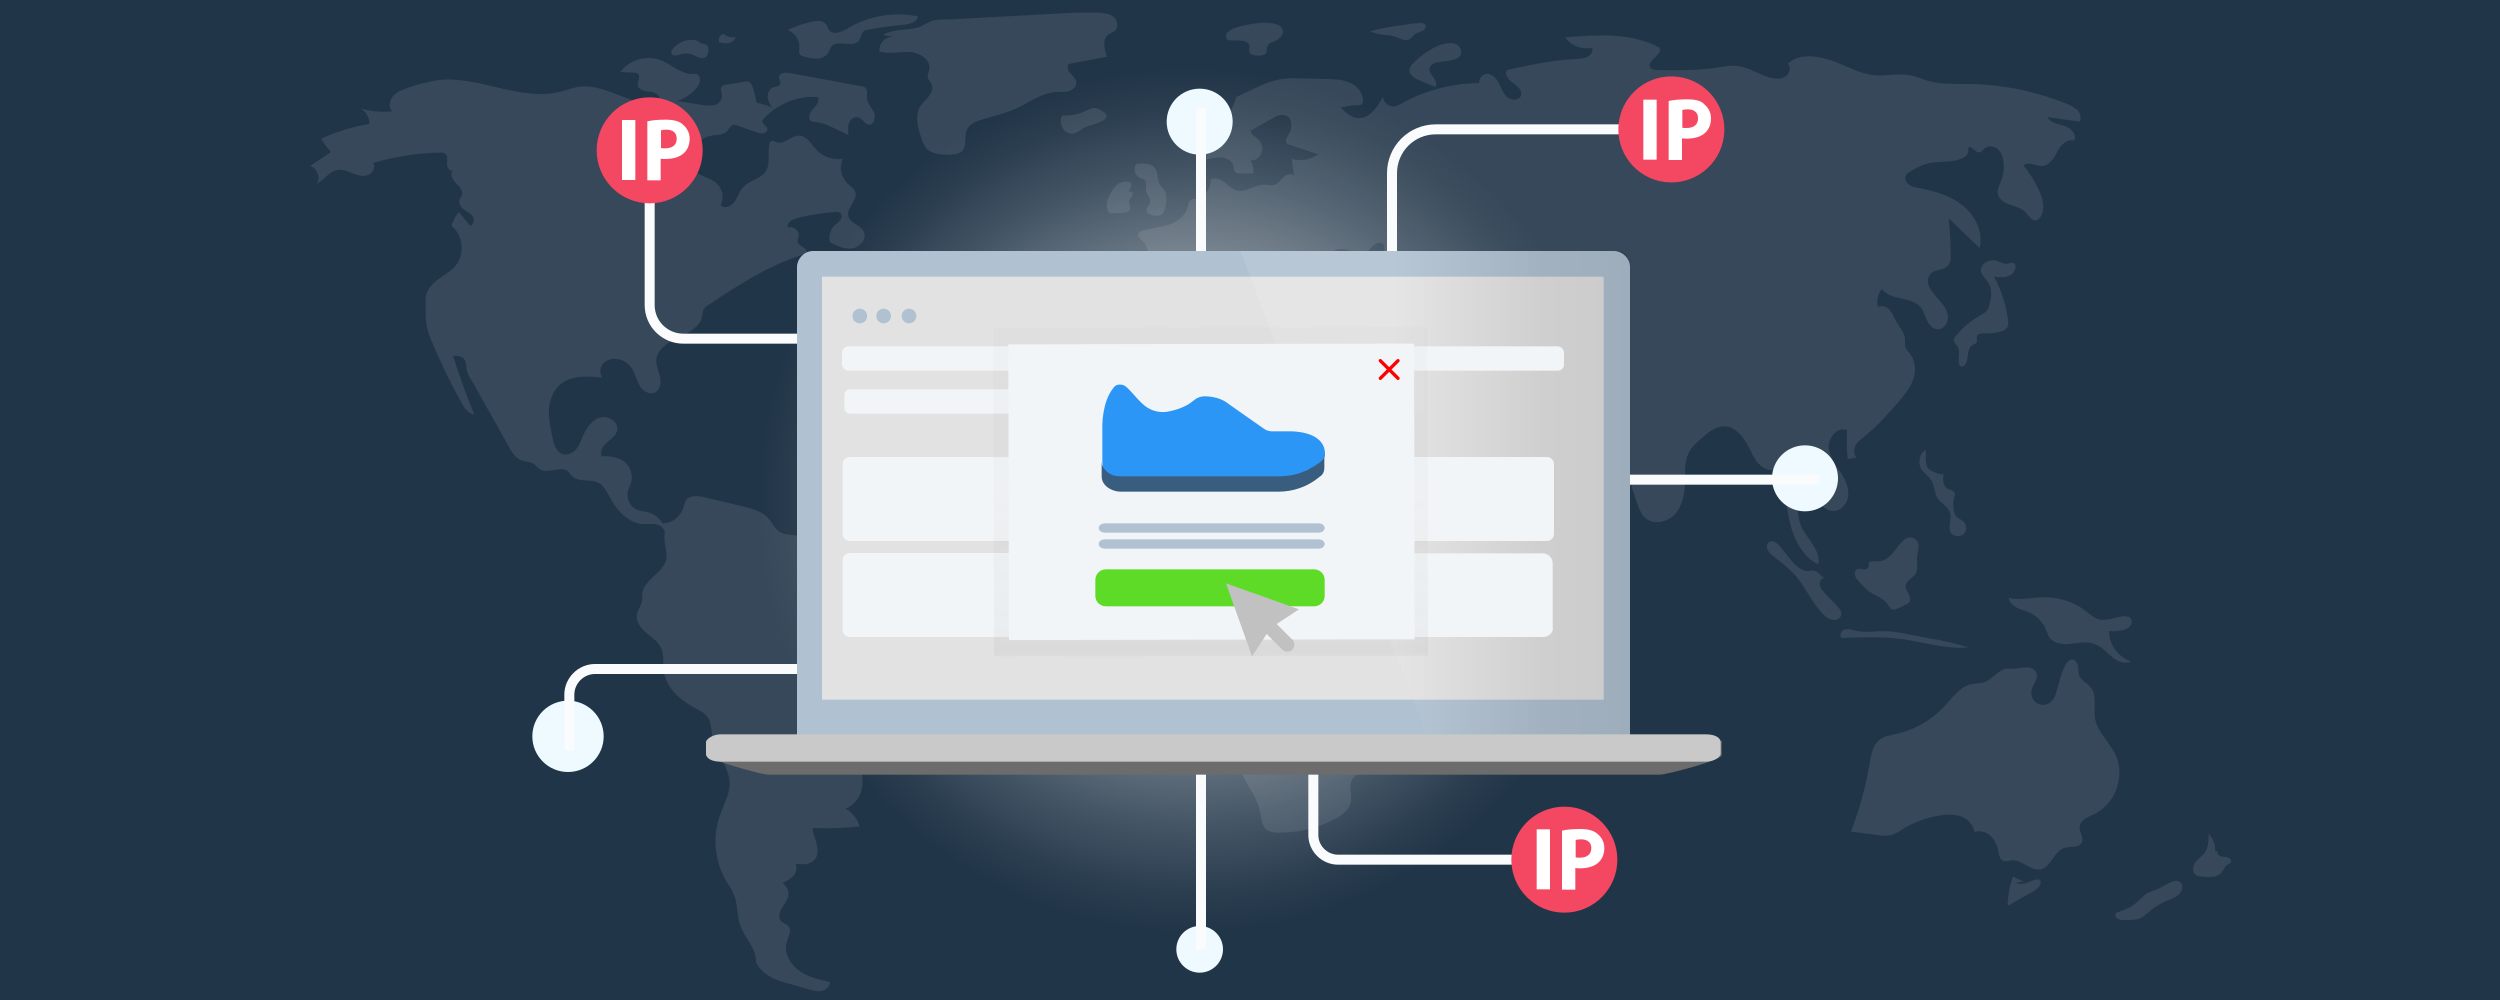 <?xml version="1.0" encoding="utf-8"?>
<!-- Generator: Adobe Illustrator 23.0.4, SVG Export Plug-In . SVG Version: 6.00 Build 0)  -->
<svg version="1.1" id="aa6a79dc-91b4-4c18-945f-8bd34f390323"
	 xmlns="http://www.w3.org/2000/svg" xmlns:xlink="http://www.w3.org/1999/xlink" x="0px" y="0px" viewBox="0 0 750 300"
	 style="enable-background:new 0 0 750 300;" xml:space="preserve">
<rect x="0" y="0" width="750" height="300" fill="#333333" stroke="none"/>
<style type="text/css">
	.st0{fill:#213548;stroke:#000000;stroke-miterlimit:10;}
	.st1{fill:url(#SVGID_1_);}
	.st2{opacity:0.1;}
	.st3{fill:#F2F5F7;}
	.st4{fill:#EEFAFF;}
	.st5{fill:none;stroke:#F9FBFC;stroke-width:3;stroke-miterlimit:10;}
	.st6{fill:#B0C1D1;}
	.st7{fill:#E2E2E2;}
	.st8{opacity:0.1;fill:url(#SVGID_2_);enable-background:new    ;}
	.st9{fill:#6C6C6C;}
	.st10{fill:#C9C9C9;}
	.st11{opacity:0.3;fill:url(#SVGID_3_);enable-background:new    ;}
	.st12{fill:none;stroke:#FF0000;stroke-linecap:round;stroke-miterlimit:10;}
	.st13{fill:#5DDB26;}
	.st14{fill:#2C96F7;}
	.st15{fill:#385D7E;}
	.st16{fill:#C1C1C1;}
	.st17{fill:#F44862;}
	.st18{fill:#FFFFFF;}
</style>
<rect x="-1.1" y="-15.1" class="st0" width="757.1" height="324"/>
<radialGradient id="SVGID_1_" cx="357.2" cy="-292.11" r="129.847" gradientTransform="matrix(1 0 0 -1 0 -142.11)" gradientUnits="userSpaceOnUse">
	<stop  offset="0" style="stop-color:#FFFFFF"/>
	<stop  offset="3.080726e-02" style="stop-color:#F6F7F8"/>
	<stop  offset="0.301" style="stop-color:#ABB3BA"/>
	<stop  offset="0.542" style="stop-color:#707D89"/>
	<stop  offset="0.747" style="stop-color:#455666"/>
	<stop  offset="0.906" style="stop-color:#2B3E50"/>
	<stop  offset="1" style="stop-color:#213548"/>
</radialGradient>
<circle class="st1" cx="357.2" cy="150" r="129.8"/>
<g class="st2">
	<path class="st3" d="M226.9,30.7c-0.2-1.6-0.6-3.2-1.2-4.8c-0.2-0.6-0.6-1.1-1.1-1.4c-0.4-0.1-0.7-0.1-1.1,0l-5.6,0.9
		c-0.5,0-0.9,0.2-1.3,0.5c-0.7,0.8,0,2,0,3.1c0,1.2-1.1,2.2-2.2,2.5c-1.2,0.2-2.4,0.2-3.5,0l-7.8-1.2c2.3-0.7,4.4-2.1,5.9-3.9
		c1-1.2,1.6-3.5,0.1-4.1c-0.4-0.1-0.9-0.2-1.4-0.1c-3.5,0-6.3-2.9-9.6-4.2c-4.4-1.5-9.2-0.1-12,3.6l4.2,0.2c0.4,0,0.8,0.1,1.1,0.3
		c0.9,0.8-0.2,2.2-0.1,3.4c0.2,1.5,2.2,1.9,3.7,2s3.5,1.4,2.7,2.7c-7.7,2.6-15.5-5.2-23.6-4.2c-2,0.2-4,1-6,1.5
		c-12.2,3.1-24.8-5.1-37.2-3.4c-2.8,0.5-5.5,1.2-8.1,2.1c-1.7,0.6-3.5,1.2-4.7,2.4c-1.2,1.3-1.7,3.5-0.5,4.8c-3.2,0.3-6.4,0-9.5-0.9
		c1.7,1,2.8,2.8,2.7,4.7c-5,0.8-9.9,2.3-14.5,4.4c0.9,1.4,1.9,2.8,3,4L93,49.8c2.1,0.5,3.3,3.5,2,5.3c2.2-1,3.6-3.5,6-4.1
		c1.6-0.3,3.1,0.3,4.6,0.9s3.1,1.2,4.6,0.7c1.5-0.4,2.7-2.4,1.7-3.7c6.5-1.9,13.3-3,20.1-3.1c0.5-0.1,1.1,0,1.5,0.3
		c0.9,0.6,0.7,1.9,0.6,3s0.8,2.5,1.8,2c-1.1,1-0.2,2.8,0.9,3.9c1.1,1,2.4,2.5,1.7,3.8c-0.2,0.4-0.5,0.6-0.6,1c-0.5,1,0.3,2.3,1.2,3
		c0.9,0.7,2.1,1.2,2.7,2.1c0.6,1,0.4,2.6-0.8,2.8l-3.3-4.1c-1.1,1.2-1.9,2.6-2.2,4.2c3.5,2.8,4,8.6,1.1,12c-1.5,1.7-3.6,2.8-5.4,4.2
		s-3.5,3.3-3.5,5.6c0,3.9-0.3,7.6,1.2,11.3c2.7,6.7,5.9,13.3,9.4,19.7c0.9,1.7,2.1,3.5,4,3.8c-2.4-5.8-4.5-11.7-6.4-17.7
		c1.2,0,2.7,0.1,3.4,1.1c0.6,0.8,0.5,2,0.7,3c0.2,1,0.6,1.9,1.2,2.8l11.4,20.3c0.9,1.7,2,3.5,3.8,4.2c1.2,0.4,2.5,0.4,3.6,1
		c0.8,0.5,1.4,1.4,2.2,1.8c2.4,1.3,5.7-1.2,8,0.4c0.6,0.4,1,1.2,1.6,1.7c2.1,1.8,5.5,0.6,7.9,1.9c1.5,0.9,2.3,2.6,3.2,4.2
		c2.1,3.9,5.4,7.8,9.8,8.1c1.4,0.1,2.8-0.2,4.2,0.1s2.7,1.5,2.5,2.9c-0.4,2.4,0.8,4.9,0.5,7.3c-0.6,4.3-6.7,6.2-7.2,10.5
		c-0.1,0.9,0.1,1.9-0.2,2.8c-0.3,1.1-1.1,2.1-1.4,3.2c-0.6,2.1,1,4.3,2.6,5.7c1.7,1.4,3.7,2.7,4.6,4.7c1,2.1,0.5,4.6,0.8,6.9
		c0.7,5,5,8.8,9.5,11.2c1.4,0.7,2.8,1.4,3.7,2.7c1.2,1.7,1,3.9,1.4,5.8c0.9,4.9,5,8.9,5.2,13.8c0.1,3.5-1.9,6.7-3,10
		c-2.2,6.4-1.5,13.5,1.9,19.4c0.9,1.5,1.9,2.9,2.5,4.5c1.1,2.9,0.7,6.1,1.8,9c1.3,3.8,5,7,4.7,11c1.7,3.5,5.4,5.2,9.1,6.2l6.7,1.9
		c1.3,0.4,2.6,0.7,3.9,0.5c1.3-0.3,2.5-1.3,2.5-2.7c-3.3-0.7-6.7-1.5-9.4-3.5s-4.6-5.6-3.5-8.8c0.5-1.5,1.5-3.2,0.5-4.4
		c-0.6-0.7-1.6-0.9-2.2-1.5c-1-1-0.6-2.7,0.1-3.9c0.7-1.2,1.7-2.3,2-3.6c0.3-1.6-0.4-3.1-1.8-4c1.2-0.5,2.4-1.2,3.3-2.1
		c0.9-1,1.3-2.5,0.6-3.7c2,0.3,4.4,0.4,5.8-1.2c1.1-1.2,1-3.1,0.6-4.7s-1.1-3.1-1.2-4.8c4.7,0.2,9.4,0.1,14.1-0.5
		c-0.7-2.3-2.2-4.2-4.3-5.4c2.1-0.4,4-2.9,4.7-4.9s0.5-4.3,0.1-6.4c-0.2-0.5-0.2-1.1-0.1-1.7c0.2-0.8,1-1.2,1.7-1.6l10.5-6
		c0.6-0.3,1.2-0.7,1.7-1.2c1.1-1.3,0.9-3.2,0.4-4.8c-0.6-1.6-1.5-3.1-1.7-4.8c-0.6-5,4.7-8.6,6.5-13.4c0.7-1.9,0.9-3.9,1-5.9
		c0.1-2.1,0.2-4.6-1.5-6c-1.6-1.3-4-1-5.7-2.2c-1.5-1.1-2-3.3-3.7-4.2c-1.5-0.8-3.4-0.3-5-0.7c-2.9-0.7-4.8-4.1-7.8-4.4
		c-1.7-0.2-3.6,0.6-5-0.3c-1.2-0.9-1.3-2.6-1.5-4.1c-0.8-4.7-4.5-8.4-9.2-9.2c-1.7-0.3-3.6-0.2-5.1-1.1c-1.5-1-2.2-2.8-3.4-4.1
		c-1.9-2.2-4.9-2.9-7.7-3.6l-11.4-2.7c-2-0.5-4.6-0.7-5.7,1c-0.3,0.7-0.5,1.4-0.7,2.1c-0.8,2.7-3.3,4.6-6.2,4.7
		c-1-1.6-2.5-2.8-4.3-3.3c-1.2-0.3-2.4-0.4-3.5-0.8c-2.4-1.2-3.4-4.1-2.3-6.5c0-0.1,0.1-0.2,0.1-0.2c1.3-2.4,0.9-5.4-1-7.3
		c-1.9-1.7-4.7-2.2-7.3-2c-0.7-1.5,0.5-3.2,1.7-4.2c1.2-1.1,2.7-2.1,3-3.7c0.4-2.5-2.8-4.4-5.3-3.7c-2.5,0.8-4,3.1-5,5.5
		c-0.6,1.3-1.1,2.8-2,3.9c-0.9,1.1-2.4,1.9-3.9,1.6c-2-0.5-2.8-2.9-3.2-4.9c-0.6-2.7-1.2-5.5-1.1-8.3c0.1-2.8,1.1-5.7,3.1-7.5
		c3.4-3.1,8.5-2.8,13-2.3c-1.1-1.2-0.8-3.2,0.3-4.4c1.2-1.1,2.9-1.5,4.5-1.1c1.4,0.3,2.6,1,3.5,2.1c1.3,1.6,1.7,3.7,2.6,5.5
		s3.2,3.3,4.9,2.3c1.5-0.8,1.8-3,1.4-4.7c-0.4-1.7-1.2-3.4-1.1-5.1c0.3-3.3,3.7-5.3,6.8-6.7c3-1.4,6.5-3.2,7-6.5
		c0-0.6,0.1-1.3,0.4-1.9c0.3-0.5,0.8-1,1.4-1.3c8.9-5.9,17.9-11.8,28.1-15c0.5-0.2,0.6,0,1.1-0.1c0.8-0.4,0.3-1.6-0.5-2.1
		c-0.7-0.5-1.7-0.9-1.9-1.7c-0.1-0.6,0.2-1.2,0.3-1.9c0.2-1.6-1.6-3-3.1-2.4c-0.8-1.1,0.8-2.3,2.1-2.7c3.9-1.1,8-1.7,12-2
		c0.5-0.1,0.9,0,1.4,0.2c0.7,0.5,0.6,1.6,0.1,2.2c-0.5,0.7-1.2,1.1-1.8,1.7c-1.3,1.3-1.8,3.3-1.3,5c2.1,1.1,4.4,2.2,6.8,1.8
		c2.3-0.4,4.4-3,3.3-5.1c-1-2-4.1-2.4-4.6-4.6c-0.6-2.5,2.9-4.8,2.1-7.2c-0.4-1.1-1.4-1.7-2.3-2.5c-2-2-2.6-4.9-1.5-7.5
		c-2.7,0.5-5.5-0.4-7.5-2.3c-1.8-1.8-3.2-4.7-5.8-4.6c-2.3,0.1-4.3,2.8-6.5,2c-0.5-0.2-1.1-0.6-1.6-0.4c-0.3,0.2-0.6,0.6-0.6,1
		c-0.6,2.7,0.4,5.7-1,8c-1.6,2.5-5.2,2.8-7.1,5.1c-1,1.2-1.4,2.9-2.4,4.2s-3,2.1-4.1,1c1.2-2.4,0.5-5.2-1.5-6.9
		c-1.1-0.7-2.2-1.2-3.4-1.7c-1.3-0.6-2.6-1.3-3.8-2.1c-0.6-0.4-1.1-0.9-1.4-1.5c-0.3-0.8-0.2-1.6,0.1-2.4c1.2-3.4,4.1-5.8,7.7-6.4
		c1.5-0.2,3.3-0.1,4.3-1.3c0.5-0.6,0.8-1.5,1.6-1.8c0.5-0.1,1,0,1.5,0.2l5.7,2c0.6,0.3,1.3,0.4,2,0.3c0.7-0.1,1.2-0.7,1.2-1.4
		c-0.2-0.9-1.6-1.4-1.5-2.3c0.1-0.3,0.2-0.6,0.5-0.8c4.2-4.4,10.1-6.8,16.1-6.4c0.7,1.2-0.4,2.6-1.4,3.6c-0.9,1-1.7,2.8-0.6,3.6
		c0.5,0.2,1,0.4,1.5,0.3c1.4,0.2,2.8,0.6,4,1.2c2,0.9,3.9,1.8,5.8,2.8c-0.2-1.2-0.3-2.6,0.1-3.7c0.5-1.2,1.8-2.1,3-1.6
		c1.1,0.4,1.7,1.9,2.9,2.1c1.6,0.2,2.2-2.2,1.6-3.7c-0.7-1.5-2-2.7-2.1-4.3c-0.1-1.1,0.3-2.4-0.5-3.1c-0.3-0.2-0.7-0.3-1-0.4
		l-21.7-4c-1.3-0.2-3.1-0.1-3.2,1.3c0,0.7,0.6,1.5,0.3,2.1c-0.3,0.7-1.3,0.7-2.1,0.9c-1.1,0.4-1.7,1.8-1.6,3
		c0.2,1.2,0.7,2.3,1.4,3.3C230.5,31.4,228.3,31.3,226.9,30.7z"/>
	<path class="st3" d="M209.6,12.3c-2.8-0.9-5.9,0-7.7,2.3c-0.4,0.5-0.7,1.1-0.4,1.6c0.4,0.7,1.5,0.4,2.3,0.2
		c1.2-0.4,2.5-0.5,3.7-0.1c0.8,0.3,1.4,0.7,2.2,1c0.8,0.3,1.6,0.2,2.2-0.3c0.5-0.5,0.6-1.4,0.6-2.1c0.1-0.5-0.1-1-0.4-1.4
		c-0.3-0.2-0.6-0.3-1-0.3c-0.8-0.1-1.5-0.6-2-1.2"/>
	<path class="st3" d="M217.5,10.2c-1-0.1-1.8,0.7-1.9,1.7c0,0.3,0,0.6,0.2,0.8c0.9,0.3,1.9,0.3,2.9,0.2c1-0.2,1.8-0.9,2-1.8
		c-1.1,0.2-2.3,0-3.3-0.6"/>
	<path class="st3" d="M243.7,6.5c-2.6,0.5-5,1.4-7.4,2.5c2.3,0.9,3.7,3.1,3.5,5.6c-0.1,0.5-0.1,0.9,0,1.4c0.3,0.7,1.1,0.9,1.8,1.1
		c1.2,0.4,2.5,0.5,3.8,0.5c1.3-0.1,2.5-0.8,3.2-1.9c0.2-0.5,0.4-1.1,0.7-1.6c1.7-2.5,6.6,0.5,8.4-1.9c0.6-0.9,0.6-2.2,1.4-2.8
		c0.4-0.3,0.9-0.5,1.4-0.5c3.6-0.7,7.2-1.2,10.8-1.5c1.7-0.2,4-0.8,4-2.5c-6.5-1.3-13.2-0.4-19.2,2.6c-2.1,1.1-5,3.3-7,1.9
		c-0.8-0.5-0.7-2-1.8-2.6C246.3,6,244.8,6.3,243.7,6.5z"/>
	<path class="st3" d="M264.9,10.5l3,0.6c-2.2-0.1-4,1.6-4.1,3.8c0,0.2,0,0.3,0,0.5c2.9,1,6,0,9,0.2c3,0.1,6.5,2.3,6,5.2
		c-0.2,0.9-0.7,1.8-0.4,2.7c0.2,0.6,0.7,1,1,1.6c0.6,1.2,0.1,2.6-0.7,3.7c-0.8,1.1-1.9,1.9-2.6,3c-1.7,2.8-0.8,6.4,0.3,9.6
		c0.3,1.2,0.9,2.3,1.6,3.2c1.5,1.6,4,1.8,6.3,1.8c1.6,0,3.5-0.1,4.5-1.3c1.3-1.7,0.4-4.2,1.3-6.2c0.8-1.8,2.9-2.5,4.7-3.1
		c3.4-1,6.9-1.8,10.1-3.3c4-1.8,7.7-4.7,12.1-4.9c1.2-0.1,2.5,0.1,3.7-0.3c1.2-0.3,2.3-1.4,2.2-2.6c-0.1-1.1-1-1.8-1.7-2.6
		s-1.2-2-0.6-2.9l11.5-2.2c-0.8-2.2-1.5-5.2,0.4-6.6c0.7-0.5,1.6-0.7,2.2-1.4c1-1.1,0.5-2.9-0.6-3.9s-2.7-1.1-4.1-1.3
		C325.1,3.6,320,3.9,315,4.2c-9.9,0.5-19.8,1.1-29.7,1.6c-2,0.1-4.3-0.1-6.1,0.6c-1.5,0.6-2.6,1.6-4.4,2
		C271.5,9.1,267.9,8.7,264.9,10.5z"/>
	<path class="st3" d="M319.5,34.6c-0.3,0-0.6,0-0.9,0.2c-0.2,0.2-0.3,0.4-0.3,0.7c-0.2,1.1,0,2.3,0.7,3.2c0.6,1,1.8,1.5,2.9,1.4
		c1.4-0.2,2.4-1.3,3.6-1.9c1.9-0.9,10.2-2.3,4.5-5.3c-2-1.1-3.2-0.1-4.8,0.6C323.5,34.3,321.5,34.7,319.5,34.6z"/>
	<path class="st3" d="M369.5,8.8c-0.7,0.3-1.2,0.8-1.6,1.4c-0.3,0.7-0.1,1.5,0.5,1.8c0.2,0.1,0.5,0.1,0.8,0.1l2.7,0.1
		c1.2,0,2.6,0.3,2.9,1.4c0.2,0.8-0.3,1.9,0.3,2.5c0.3,0.2,0.6,0.3,0.9,0.4c0.9,0.2,1.8,0.3,2.7,0.1c2-0.5,0.9-1.7,1.6-2.8
		c1-1.6,0.8-0.6,2.5-1.6c1.2-0.7,2.8-2,1.8-3.7C382.9,5.3,372.2,7.4,369.5,8.8z"/>
	<path class="st3" d="M423.1,7.2l-1.6,0.2c-3.6,0.5-7.1,1-10.5,2c1.5,0.6,3,1,4.6,1.1c0.9,0,1.7,0.2,2.6,0.4c1.5,0.4,3,1.6,4.5,1
		c0.9-0.4,1.2-1.3,2-1.8c0.5-0.3,2.5-0.9,2.7-1.3C429.1,6.1,424.4,7,423.1,7.2z"/>
	<path class="st3" d="M430,14.4c-2.1,1.2-4.1,2.6-5.8,4.3c-0.7,0.7-1.5,1.6-1.4,2.6c0.1,1.3,1.5,2.1,2.8,2.7l5,2.1
		c0.6-0.9,0.1-2-0.6-2.9c-0.6-0.8-1.4-1.8-1.1-2.8c0.3-1.2,1.7-1.6,2.9-1.8c1.9-0.3,7.2-0.3,6.5-3.4C437.6,11.4,431.9,13.3,430,14.4
		z"/>
	<path class="st3" d="M429,222.4c-0.5,1.4-0.5,3,0.3,4.2c0.9,1.4,2.8,1.9,4.4,1.5c1.6-0.4,3-1.3,4.1-2.6c1-1.1,1.8-2.3,2.4-3.6
		c0.8-2,1.4-4.2,1.7-6.4l1.6-8.2c0.3-1.8,0.3-7.5-3-5.6c-0.9,0.5-3.1,4.5-4,5.6c-1.7,2-2,4-2.9,6.4C432.4,216.7,430,219.3,429,222.4
		z"/>
	<path class="st3" d="M607.1,264.4c-1.1-0.4-2.2-0.9-3.2-1.5c-1,2.8-1.6,5.8-1.6,8.9l7.5-4.3c1.1-0.6,2.4-1.5,2.4-2.8
		c0-0.3-0.1-0.6-0.4-0.8c-0.2-0.1-0.4-0.1-0.5-0.1c-1.1,0.1-2.1,0.6-3.2,1c-1.1,0.4-2.3,0.6-3.3,0"/>
	<path class="st3" d="M646.9,266.9c-0.8,0.2-1.6,0.5-2.4,0.9c-1.7,0.9-2.9,2.6-4.5,3.7c-1.5,1.1-3.3,1.7-5.1,2.3
		c-0.5,0.5-0.3,1.4,0.3,1.8c0.6,0.3,1.3,0.5,2,0.4c1.8,0,3.8,0.1,5.4-0.8c0.9-0.6,1.7-1.3,2.5-2c1.9-1.6,4.1-2.6,6.4-3.6
		c0.8-0.3,1.6-0.8,2.2-1.3c1.4-1.4,1.5-3.5-0.5-4C651.5,263.9,648.4,266.4,646.9,266.9z"/>
	<path class="st3" d="M664.5,255.4c0.2-1.9-0.5-3.8-1.9-5.2c0,1.9-0.1,3.9-1.1,5.5c-0.8,1.1-2,1.9-2.8,2.9c-0.8,1.1-1.2,2.8-0.2,3.7
		c0.6,0.5,1.4,0.7,2.2,0.7c1.9,0.2,4.2,0.4,5.6-1.1c0.7-0.8,1.1-1.9,2-2.5c0.3-0.1,0.6-0.4,0.9-0.6c0.4-0.6-0.2-1.4-0.9-1.6
		c-0.7-0.2-1.4-0.1-2.1-0.3c-0.7-0.2-1.3-1-0.9-1.6"/>
	<path class="st3" d="M633.2,185.7c-1,0.2-2.1,0.3-3.1,0.2c-1.7-0.3-3.1-1.6-4.5-2.7c-3.3-2.5-7.4-3.9-11.6-4
		c-3.8-0.1-7.6,1-11.4,0.2c0.2,1.4,1.4,2.4,2.6,3c1.2,0.6,2.6,0.9,3.9,1.5c2,1,3.6,2.6,4.5,4.6c0.4,0.9,0.7,2,1.3,2.8
		c1.2,1.7,3.6,2,5.7,1.9c2.7-0.2,5.5-1,8.1,0.1c1.9,0.8,3.3,2.5,4.9,3.8s3.9,2.3,5.7,1.3c-3.9-1.3-6.6-5-6.6-9.1
		c1.8,0.2,7,0.1,6.8-3C639.2,183.7,634.8,185.4,633.2,185.7z"/>
	<path class="st3" d="M609.5,207c0.3-1.8,2.1-3.3,1.5-5c-0.4-1.2-1.7-1.8-3-1.8c-1.2,0-2.5,0.3-3.7,0.4c-0.8,0-1.6,0-2.4,0
		c-2.5,0.4-4,3-6.3,3.9c-1.4,0.6-3,0.5-4.5,0.8c-3.3,0.9-5.4,4-7.8,6.6c-3.8,4.1-8.7,6.9-14.1,8.2c-1.9,0.4-3.9,0.7-5.4,1.9
		c-2,1.6-2.5,4.4-2.9,7c-1.2,7-3.1,13.9-5.6,20.5l7.9,1c1.5,0.2,3.1,0.4,4.5-0.1c1.1-0.4,2.1-0.9,3-1.6c3.5-2.2,7.5-3.6,11.6-4.2
		c2.1-0.3,4.2-0.3,6.2,0.4c1.9,0.8,3.6,2.5,3.8,4.6c1.7-0.5,3.6-0.1,4.9,1.2c1.2,1.3,2.1,2.9,2.3,4.6c0.2,1.1,0.4,2.4,1.4,2.8
		c0.8,0.4,1.8,0,2.7-0.1c3-0.2,5.6,3.3,8.6,2.7c3.2-0.7,4-5.5,7.1-6.4c1.8-0.6,4.3,0.1,5.2-1.6c0.8-1.5-0.8-3.2-0.6-4.8
		c0.2-2,2.6-2.9,4.4-3.8c6.4-3,9.4-11.6,6.3-17.9c-1.8-3.7-5.4-6.7-6.1-10.8c-0.5-3.2,0.7-6.9-1.3-9.3c-1-1.3-2.8-2-3.4-3.5
		c-0.4-1-0.2-2-0.4-3s-1.1-2.1-2.1-1.8c-2.9,0.8-3.8,9.7-5.3,11.8C613.6,213.2,608.7,211,609.5,207z"/>
	<path class="st3" d="M556.2,189.1c-1-0.3-2.1-0.5-3-0.2c-0.9,0.4-1.5,1.8-0.7,2.5c5.9-0.2,11.9-0.5,17.8,0.3
		c6.8,0.9,13.5,3.2,20.3,2.5c-3.9-1.1-7.8-2.1-11.8-2.7l-6.7-1.3c-1.8-0.4-3.6-0.7-5.4-0.8C562.8,189.1,559.9,190.1,556.2,189.1z"/>
	<path class="st3" d="M562.1,168.4c-0.5,0-1.1-0.1-1.4,0.3c-0.2,0.4,0,0.9-0.1,1.4c-0.2,0.6-1,0.8-1.6,0.7s-1.3-0.3-1.9,0
		c-0.6,0.4-0.8,1.1-0.6,1.8c0.2,0.7,0.6,1.3,1.1,1.7c0.8,1.1,1.8,2,2.8,2.9c2,1.5,4.8,2.2,6.1,4.4c0.2,0.4,0.5,0.8,0.8,1.1
		c0.6,0.4,1.4,0.1,2.1-0.2l2.3-1.1c0.4-0.2,0.8-0.4,1.1-0.7c0.5-0.7,0.2-1.7-0.2-2.5s-1-1.6-0.9-2.5c0.2-1.6,2.2-2.2,3-3.6
		c0.8-1.4,0.3-3.1,0.4-4.7c0.1-1.9,1.3-4.3-0.6-5.7c-1.6-1.2-3.2-0.1-4.3,1.2C567.8,165.8,566.6,168.8,562.1,168.4z"/>
	<path class="st3" d="M576.2,140.4c0.8,1.5,2.4,2.4,3.3,3.9c0.9,1.6,0.8,3.7,1.8,5.2c1,1.6,3.1,2.4,3.7,4.3c0.6,2-0.8,4.4,0.3,6.1
		c0.9,1.1,2.5,1.3,3.6,0.5c0.1,0,0.1-0.1,0.2-0.1c1-1.1,1-2.8-0.1-3.9c-0.7-0.6-1.7-0.9-2.2-1.6c-0.3-0.4-0.5-0.9-0.6-1.4
		c-0.3-1.5-0.3-3,0.1-4.4c0.2-0.4,0.2-0.8,0.1-1.2c-0.3-0.7-1.3-0.8-2-1.1c-1.6-0.8-1.6-3.1-1.3-4.8c-0.2,1.2-4.4-0.8-4.8-1.5
		c-0.9-1.3-0.4-3.9-0.6-5.4C576,135.8,575.3,138.5,576.2,140.4z"/>
	<path class="st3" d="M533.9,163.8c-0.8-0.9-1.9-1.8-3-1.3c-0.8,0.4-1,1.5-0.7,2.3c0.4,0.8,1,1.5,1.7,2c2.2,1.8,4.5,3.4,6.4,5.5
		c3.4,3.7,5.2,8.7,8.9,12.2c0.7,0.8,1.7,1.3,2.8,1.5c1.1,0.1,2.3-0.6,2.4-1.7c0.1-0.9-0.5-1.7-1.1-2.3c-1.4-1.6-3-3-4.3-4.6
		c-0.6-0.6-1-1.4-1.1-2.3c0-0.9,0.8-1.8,1.6-1.6c-1-0.3-1.8-2-3.3-2.3c-1.3-0.3-1.6,0.5-3.1-0.1C538.1,169.9,535.9,166,533.9,163.8z
		"/>
	<path class="st3" d="M601.4,79.1c-0.8-0.2-1.6-0.5-2.4-0.9c-2.1-0.6-5,0.9-4.7,3.1c0.2,1.5,1.6,2.5,2.3,3.7
		c1.1,1.9,0.8,4.3,0.2,6.4c-0.1,0.7-0.4,1.3-0.8,1.8c-0.5,0.6-1.2,1-1.9,1.4c-2.9,1.6-5.4,3.8-7.5,6.4c-0.2,0.2-0.4,0.5-0.5,0.9
		c-0.1,0.7,0.6,1.3,1.1,1.9c0.9,1.4,0.3,3.2,0.4,4.9c0,0.5,0.2,0.9,0.6,1.2c0.6,0.3,1.2-0.2,1.5-0.8c1-1.8,0.3-4.8,2.2-5.7
		c0.4-0.2,0.8-0.2,1-0.6c0.4-0.5,0-1.3,0.2-1.9c0.3-0.9,1.5-0.9,2.5-0.9c1.6,0.1,3.3-0.1,4.8-0.6c0.6-0.1,1.2-0.5,1.6-0.9
		c0.6-0.7,0.5-1.7,0.4-2.6c-0.6-4.5-2-8.9-4.2-12.9c1.7,0.2,3.5,0.4,5-0.5c0.8-0.5,1.8-2,1.4-3C603.9,78.1,602.8,79.4,601.4,79.1z"
		/>
	<path class="st3" d="M385.8,104c0.2,1.1,0.4,2.2,0,3.3c-0.4,1-1.5,1.9-2.5,1.6c-0.8-0.2-1.3-1.1-1.9-1.7
		c-3.2-3.5-10.5-1.5-12.5-5.8c-0.8-1.8-0.3-3.9-0.8-5.7c-0.7-2.2-2.8-3.6-5.1-3.5c-1,0.1-2,0.4-3,0.9c-6.3,2.5-12.9,4.2-19.6,4.9
		c-1.3,0.1-2.5,0.3-3.8,0.7c-2.8,1-4.7,3.6-6,6.2c-1.3,2.6-2.3,5.4-4.1,7.8c-1.9,2.4-4.5,4.2-7,6c-1,0.6-1.7,1.4-2.3,2.4
		c-0.5,1.1-0.5,2.4-0.5,3.6l0.5,14.9c0.1,1.9,0.1,3.9,1,5.6c1.1,2.1,3.2,3.5,4.6,5.4c1.5,1.9,2.3,4.3,2.2,6.8c0,1-0.1,2.2,0.6,2.8
		c0.5,0.3,1,0.5,1.6,0.5l20.1,1.6c3.5,0.3,7.5,0.8,9.8,3.5c1.1,1.3,2,3.1,3.6,3.2c0.7,0.1,1.4-0.2,2.1-0.3c1.8-0.1,3.4,1.2,4.4,2.7
		c1.5,2.3,2.2,5.1,2,7.8c-0.2,1.7-0.7,3.4-0.8,5.1c-0.4,6.6,5.1,12.3,5.2,18.9c0.1,3.9-1.8,7.5-3.6,10.9c2.9,4.4,0.5,10.2,1.7,15.4
		c1.1,4.9,5.2,8.7,6.2,13.6c0.5,2.2,0.5,5,2.5,6.1c0.9,0.4,1.8,0.6,2.8,0.6c5.8,0.1,11.5-1.2,16.7-3.8c2.4-1.2,5-3,5.4-5.7
		c0.3-2.2-0.8-4.6,0.4-6.5c1.3-2.2,4.7-2,6.6-3.8c3.1-2.8,0.7-8.1,2-12.1c1.1-3.6,5.1-5.5,7.1-8.7c0.8-1.4,1.3-2.9,1.6-4.4
		c0.9-3.7,1.5-7.5,1.7-11.3c0.1-2.3,0.2-4.6,0.5-6.9c2.1-13.1,15.1-21.9,19.3-34.5c0.4-1.2,0.6-2.8-0.5-3.5c-0.6-0.3-1.4-0.4-2-0.2
		l-9.3,1.2c-1.2,0.1-2.4,0.3-3.4-0.2c-1.1-0.5-1.8-1.8-1.3-2.8c1.6-2.9-1.7-6.5-3.1-9.4c-3.9-7.9-8.5-15.4-13.8-22.4
		c-0.3-0.4-0.6-0.8-0.6-1.3l2.6,0.1c-0.9-3.2-2.4-6.7-5.5-7.8c-1.7-0.7-3.7-0.4-5.5-0.3C396.8,105.7,391.1,104.8,385.8,104z"/>
	<path class="st3" d="M402.1,32.1c1.4,1.5,3,3.1,5,3.3c3.6,0.5,6.1-3.2,7.8-6.4c0.1,1.7,1.6,3,3.3,2.9c0.9-0.1,1.7-0.5,2.5-1
		c7.1-3.9,15-5.9,23.1-6c-0.2-1.3,0.7-2.4,1.9-2.7c1.6-0.3,3.1,1.1,3.9,2.6c0.8,1.5,1.3,3.2,2.5,4.3c1.3,1.1,3.7,1.1,4.2-0.5
		c0.5-1.5-1.1-2.8-2.4-3.7c-1.3-0.9-2.7-2.6-1.8-3.9c6.8-1.5,13.6-3,20.5-3.3c1.2,0,2.4-0.2,3.5-0.6c1.1-0.5,1.9-1.7,1.6-2.8
		c-3.1,0.7-6.3-0.5-8.2-3.1c9.6-0.8,19.8-1.5,28.4,3.1c1,2.2-4.2,4-2.8,6c0.4,0.6,1.3,0.7,2.1,0.7c5.9,0.1,11.9,0.2,17.7-0.7
		c2.1-0.3,4.3-0.8,6.4-0.5c3.6,0.4,6.6,2.8,10.2,3.6c1.4,0.3,3,0.3,4.2-0.5c1.2-0.8,1.7-2.7,0.7-3.8c3.3-3.2,8.8-2.4,13.2-0.9
		s8.5,4.1,13.1,4.4c3.3,0.2,6.7-0.6,10-0.1c2.1,0.4,4,1.3,6,1.8c3.8,1.1,7.8,0.8,11.8,0.9c10.1,0.1,20.1,2.1,29.4,5.9
		c1.2,0.4,2.3,1.1,3.3,1.9c0.9,0.9,1.3,2.4,0.7,3.5l-9.7-1.4c0.9,1.8,3.3,2.1,5.2,2.7c1.9,0.6,3.9,2.7,2.8,4.4c-2.1-0.7-4,1.4-5,3.3
		c-1,1.9-2.3,4.2-4.5,4.3c-1.9,0.1-4.3-1.6-5.6-0.1c1.8,2.2,3.3,4.6,4.5,7.2c1.3,2.6,2.1,5.9,0.5,8.3c-0.3,0.4-0.7,0.7-1.1,0.9
		c-1.4,0.4-2.3-1.3-3.3-2.4c-1.3-1.3-3.1-1.7-4.8-2.3c-1.7-0.6-3.5-1.8-3.6-3.6c-0.1-1.1,0.5-2.2,0.9-3.2c0.7-1.7,1.1-3.6,0.9-5.5
		c-0.1-1.5-0.5-3.1-1.6-4.2c-1.1-1.1-3-1.4-4.1-0.4c-0.5,0.5-1,1.2-1.7,1.2c-1.3,0-2.2-2.1-3.2-1.4c0.1,0.8,0,1.6-0.5,2.3
		c-3,2.6-7.6,1.5-11.5,2.4c-1.8,0.5-3.6,1.3-5.2,2.3c-0.6,0.3-1.1,0.7-1.5,1.3c-0.5,0.9,0,2.1,0.9,2.8c0.9,0.6,1.9,0.9,3,1
		c4.7,0.9,9.5,2.3,13.2,5.3c3.7,3,6.2,8,5,12.7l-9.3-8.9c0.4,3.7,0.6,7.5,0.6,11.2c0.1,0.7,0,1.5-0.3,2.2c-0.7,1.5-2.5,2-4,2.3
		c-1.7,0.3-2.8,2-2.5,3.7c0,0.1,0.1,0.2,0.1,0.4c0.6,1.8,2,3.3,3.2,4.7c1.3,1.4,2.5,3,2.7,4.9c0.2,1.9-1.3,4-3.2,3.9
		c-1.4-0.1-2.5-1.4-3.1-2.7c-0.6-1.3-1-2.8-1.9-3.9c-2.8-3.4-9.1-1.9-11.6-5.5c-1.3,1.5-1.7,3.5-1.2,5.4c1.2-0.7,2.8-0.1,3.6,1
		c0.9,1.1,1.3,2.4,2,3.6c0.9,1.6,2.4,3,2.5,4.9c0,0.7,0,1.4,0,2.1c0.2,1.1,1.2,1.9,1.8,2.9c1.5,2.2,1.5,5.2,0.5,7.7
		c-1,2.5-2.8,4.6-4.5,6.6c-3.1,3.5-6.2,7-9.8,9.9c-1,0.8-2.1,1.6-2.8,2.8c-0.6,1.2-0.7,2.8,0.3,3.7c-0.7,0-2,0.4-2.7,0.4
		c-0.3-2.9-0.3-5.7-0.2-8.6c-2.8-1.3-5.8,2.3-5.5,5.4c0.4,3.1,2.6,5.6,4.2,8.2c1.2,2,2,4.2,1.6,6.5c-0.4,2.2-2.4,4.3-4.7,4.1
		c-3.6-0.3-5.1-5.5-8.7-6.1c-0.3-0.1-0.6,0-0.9,0.1c-0.5,0.3-0.6,1-0.7,1.6c-0.1,3-0.3,6,0.9,8.8c1.7,4,6.1,7.4,5.2,11.6
		c-4.9-2.3-7.5-7.8-8.7-13.2c-1.2-5.3-1.4-10.9-3.5-16c-1.6,2-4.9,0.4-6.4-1.8c-1.4-2-2.2-4.4-3.6-6.4s-3.4-3.9-5.8-4
		c-2.6-0.1-4.8,1.6-6.7,3.3c-1.6,1.4-3.3,2.8-4.2,4.7c-1.4,2.8-1,6-1.1,9.1c-0.1,3.3-0.8,6.8-3,9.3c-2.3,2.4-6.4,3.3-8.9,1.1
		c-1.3-1.1-1.9-2.9-2.5-4.5c-2.7-7.9-5-16-6.8-24.1c-0.4,1.9-2.1,4.3-3.6,3.2c-0.4-0.3-0.6-0.7-0.8-1.1c-2.9-4.9-8.3-7.9-13.8-9.7
		c-5.5-1.8-11.2-2.6-16.6-4.6c-3-1.1-5.9-2.5-8.6-4.3c-1.4,2.1-1.6,4.7-0.4,6.9c1.2,2.1,3.9,3.3,6.2,2.6c1.2-0.4,2.2-1.2,3.4-1.6
		c1.2-0.4,2.8-0.2,3.3,0.9c0.5,1.1-0.3,2.4,0.1,3.6c0.6,1.7,3.2,1.9,4.1,3.5c0.7,1.2,0.1,2.7-0.9,3.7c-1,1-2.3,1.5-3.5,2.1
		c-3.9,2.2-6.6,5.8-10,8.7s-8.1,4.9-12.2,3.1c1-4.9-4.8-8.4-5.9-13.3c-0.4-1.6-0.2-3.3-0.7-4.8c-0.7-2.2-2.7-3.8-4.4-5.5
		c-4-4.2-6.1-9.9-5.9-15.7c0.1-2,0.5-4,0-6c-0.5-1.9-2.1-3.8-4.1-3.7c-4.6,0.2-10.3,0.5-12.7-3.4c-0.9-1.4-1.2-3.4,0-4.5
		c0.9-0.8,2.2-0.7,3.3-0.6l10.3,1c2.4,0.2,5,0.4,7.1-0.8c2.1-1.3,3-4.6,1-6.1c-1.4-1.1-3.9-1-4.3-2.7c-0.3-1.4,1.2-3.1,0.4-4.3
		c-0.6-0.9-2-0.6-2.8,0s-1.4,1.6-2.4,2.1c-1.6,0.9-3.6,0-5.4-0.5s-4.1-0.6-5,1c-1,1.8,0.9,4.2-0.1,6.1c-1.3,2.4-5.5,1-7.3,3.1
		c-2,2.4,1.4,6,0.7,9c-1.8,0.9-3.9,0.8-5.5-0.3c-1.6-1.1-2.5-3-2.3-5c0.2-1.4,0.9-2.8,0.4-4.1c-0.4-1.1-1.4-1.7-2.4-2.2l-10-5.5
		c-0.9,1.7,0.2,3.9,1.7,5.2c1.5,1.3,3.3,2.3,4.3,4c1.3,2.4,0.4,5.5-2,6.9c-0.3,0.2-0.7,0.3-1,0.2c-0.3-0.2-0.6-0.5-0.6-0.9
		c-1.8-4.5-4.4-9-8.7-11.3c-4.2-2.4-10.3-1.9-13.1,2.1c-0.7,0.9-1.1,2-1.7,3c-3.1,5.3-9.6,7.8-15.7,7.7c-0.6,0-1.2-0.1-1.7-0.4
		c-1-0.7-0.9-2.1-0.8-3.3l0.6-5.1c0.1-1,0.3-2.1,1.1-2.8c1.1-0.9,2.8-0.3,4.2-0.4c2.2-0.1,4.2-1.6,4.8-3.7c0.6-2.2-0.1-4.5-1.7-6
		c-0.7-0.6-1.5-1.4-1.2-2.2c0.3-0.5,0.8-0.8,1.3-0.9c2.6-0.8,5.3-1,7.9-1.8c2.5-0.9,5-2.7,5.6-5.3c0.2-0.8,0.3-1.8,1-2.2
		c0.4-0.2,0.8-0.2,1.1-0.2c2.9-0.4,4.9-2.9,4.8-5.8c1.2-0.9,2.9-0.2,4.1,0.7c1.2,0.9,2.2,2.1,3.7,2.5c2.7,0.7,5.3-1.6,8-1.7
		c1.2,0,2.4,0.4,3.5,0c1.1-0.4,1.8-1.5,2.6-2.3c0.9-0.8,2.4-1.3,3.1-0.4l-0.7-5c2.7,0.7,5.6,0.2,8-1.4l-8.7-2.9
		c-0.3-0.1-0.6-0.2-0.8-0.4c-0.6-0.7,0-1.7,0.5-2.5c1.2-1.8,1.4-4.9-0.6-5.8c-1.4-0.6-3,0.1-4.3,0.9l-6.3,3.5
		c-0.2,1.2,1.3,1.9,2.2,2.7c1.5,1.3,1.6,3.7,0.3,5.2c-0.7,0.8-1.7,1.2-2.7,1.2c0.8,1.1,1.1,2.5,0.8,3.9L372,52c-0.5,0.1-1,0-1.4-0.3
		c-0.5-0.4-0.4-1.1-0.5-1.7c-0.3-1.5-1.7-2.5-3.1-2.7c-1.4-0.3-2.9,0.1-4.4,0.4c-0.6,0.2-1.3,0.2-1.9,0c-0.3-0.2-0.6-0.6-0.7-0.9
		c-0.6-1.5,0-3.3,1-4.6c1-1.3,2.4-2.3,3.6-3.3c3-2.6,5.2-6,6.3-9.8c2.3-1,4.8-2.3,7.1-3.3c3.6-1.8,7.7-2.6,11.7-2.3l8,0.2
		c2.4,0,4.8,0.1,7,1c2.2,0.9,4.1,2.8,4.2,5.2c0.1,0.5-0.1,1.1-0.5,1.5c-0.3,0.2-0.7,0.2-1,0.2C405.2,31.5,404.3,32.1,402.1,32.1z"/>
	<path class="st3" d="M338.7,57.1c0.6-0.6,0.9-1.5,0.6-2.3c-1.5-0.6-3.3-0.3-4.5,0.9c-0.5,0.5-0.9,1-1.2,1.6c-1,1.7-2,3.7-1.4,5.6
		c0.1,0.4,0.4,0.8,0.7,1c0.3,0.1,0.6,0.2,0.9,0.1c1.2,0,2.3-0.1,3.4-0.2c0.7-0.1,1.5-0.3,1.8-0.9c0.4-0.9-0.5-1.8-0.3-2.7
		c0.2-0.4,0.4-0.8,0.7-1.1c0.3-0.3,0.5-0.7,0.4-1.2c-0.1-0.4-0.7-0.7-1-0.3"/>
	<path class="st3" d="M344.7,49.3c-1-0.2-2.1-0.3-3.1-0.2c-0.2,0-0.5,0-0.7,0.2c-0.2,0.1-0.3,0.4-0.4,0.6c-0.5,1.5,0.3,3,1.7,3.6
		c0.4,0.1,0.7,0.2,1.1,0.4c0.9,0.7,0.3,2.1,0.5,3.2c0.2,1.2,1.4,2.3,1.2,3.5c-0.2,1-1.2,1.7-1,2.7c0.2,1,1.5,1.3,2.5,1.4
		c0.6,0.1,1.2,0,1.8-0.2c0.6-0.4,1-1,1.1-1.6c0.4-1.3,0.6-2.6,0.5-3.9c0-0.6-0.2-1.2-0.4-1.7c-0.3-0.4-0.7-0.8-1-1.2
		C346.3,53.8,348.4,50.4,344.7,49.3z"/>
</g>
<g>
	<g>
		<g>
			<g>
				<ellipse class="st4" cx="170.4" cy="220.9" rx="10.7" ry="10.7"/>
			</g>
		</g>
	</g>
	<g>
		<g>
			<circle class="st4" cx="359.9" cy="284.8" r="7"/>
		</g>
	</g>
	<g>
		<g>
			<circle class="st4" cx="359.9" cy="36.5" r="9.9"/>
		</g>
	</g>
	<path class="st5" d="M501.3,38.8h-70.5c-7.4,0-13.2,5.9-13.2,13.2v66.7"/>
	<line class="st5" x1="360.3" y1="32.2" x2="360.3" y2="158.5"/>
	<g>
		<g>
			<circle class="st4" cx="541.5" cy="143.5" r="9.9"/>
		</g>
	</g>
	<line class="st5" x1="545.8" y1="143.9" x2="419.4" y2="143.9"/>
	<path class="st5" d="M194.9,45.1v46.4c0,5.7,4.6,10.1,10.1,10.1h100.6"/>
	<path class="st5" d="M468.1,257.9h-66.7c-4,0-7.4-3.3-7.4-7.4v-37.7"/>
	<line class="st5" x1="360.3" y1="284.8" x2="360.3" y2="188.2"/>
	<path class="st5" d="M170.8,225.1v-16.7c0-4.2,3.5-7.7,7.7-7.7h99.1"/>
</g>
<title>decide</title>
<g>
	<g>
		<g>
			<path class="st6" d="M489,224.9V80.1c0-2.7-2.4-4.8-4.8-4.8H243.9c-2.7,0-4.8,2.4-4.8,4.8V225H489V224.9z"/>
			<rect x="246.6" y="83" class="st7" width="234.5" height="126.9"/>
			
				<linearGradient id="SVGID_2_" gradientUnits="userSpaceOnUse" x1="372.244" y1="-15898.651" x2="489.144" y2="-15898.651" gradientTransform="matrix(1 0 0 1 0 16048.802)">
				<stop  offset="0.401" style="stop-color:#FFFFFF"/>
				<stop  offset="0.775" style="stop-color:#2C2829"/>
				<stop  offset="1" style="stop-color:#000000"/>
			</linearGradient>
			<path class="st8" d="M489,224.9V80.1c0-2.7-1.3-4.8-3.1-4.8H372.1L429.7,225L489,224.9L489,224.9z"/>
			<g>
				<path class="st9" d="M211.8,222.2v4.4c0,1,16.3,5.8,18.7,5.8h267.3c2.4,0,18.7-4.4,18.7-5.8v-4.4H211.8z"/>
				<path class="st10" d="M516.2,226.1c0,1-2.1,2.4-4.4,2.4H216.2c-2.7,0-4.4-1-4.4-2.4v-3.4c0-1,2.1-2.4,4.4-2.4h295.6
					c2.7,0,4.4,1,4.4,2.4V226.1L516.2,226.1z"/>
			</g>
		</g>
		<path class="st3" d="M467.3,111.2H254.6c-1.1,0-2-0.9-2-2v-3.3c0-1.1,0.9-2,2-2h212.6c1.1,0,2,0.9,2,2v3.3
			C469.3,110.4,468.3,111.2,467.3,111.2z"/>
		<path class="st3" d="M303.3,124.1H255c-1.1,0-1.7-0.9-1.7-1.7v-3.9c0-1.1,0.9-1.7,1.7-1.7h48.4c1.1,0,1.7,0.9,1.7,1.7v3.9
			C305.2,123.3,304.5,124.1,303.3,124.1z"/>
		<path class="st3" d="M358.7,123.6h-48.4c-1.1,0-1.7-0.9-1.7-1.7V118c0-1.1,0.9-1.7,1.7-1.7h48.4c1.1,0,1.7,0.9,1.7,1.7v3.9
			C360.3,122.8,359.5,123.6,358.7,123.6z"/>
		<path class="st3" d="M302.6,191.1H255c-1.4,0-2.2-1.1-2.2-2.2v-20.8c0-1.4,1.1-2.2,2.2-2.2h47.6c1.4,0,2.2,1.1,2.2,2.2v20.8
			C304.8,190,303.8,191.1,302.6,191.1z"/>
		<path class="st3" d="M302.6,162.3H255c-1.4,0-2.2-1.1-2.2-2.2v-20.8c0-1.4,1.1-2.2,2.2-2.2h47.6c1.4,0,2.2,1.1,2.2,2.2v20.8
			C304.8,161.2,303.8,162.3,302.6,162.3z"/>
		<path class="st3" d="M360.5,191.1h-47.6c-1.4,0-2.2-1.1-2.2-2.2V168c0-1.4,1.1-2.2,2.2-2.2h47.6c1.4,0,2.2,1.1,2.2,2.2v20.7
			C362.7,190,361.8,191.1,360.5,191.1z"/>
		<path class="st3" d="M464,162.3h-47.6c-1.4,0-2.2-1.1-2.2-2.2v-20.8c0-1.4,1.1-2.2,2.2-2.2H464c1.4,0,2.2,1.1,2.2,2.2v20.8
			C466.2,161.2,465.4,162.3,464,162.3z"/>
		<path class="st3" d="M462.9,191.1h-92.1c-1.7,0-3-1.4-3-3V169c0-1.7,1.4-3,3-3h92c1.7,0,3,1.4,3,3v19.1
			C466.2,189.4,464.8,191.1,462.9,191.1z"/>
		<path class="st3" d="M406.3,162.3h-92c-1.7,0-3-1.4-3-3v-19.1c0-1.7,1.4-3,3-3h92c1.7,0,3,1.4,3,3v19.1
			C409.6,160.9,408.2,162.3,406.3,162.3z"/>
		<ellipse transform="matrix(0.16 -0.987 0.987 0.16 123.097 334.283)" class="st6" cx="258" cy="94.8" rx="2.2" ry="2.2"/>
		<circle class="st6" cx="265.1" cy="94.8" r="2.2"/>
		<circle class="st6" cx="272.7" cy="94.8" r="2.2"/>
	</g>
</g>
<linearGradient id="SVGID_3_" gradientUnits="userSpaceOnUse" x1="362.31" y1="-219.276" x2="362.31" y2="-140.256" gradientTransform="matrix(1 -1.806966e-03 -2.254685e-03 -1.248 0.484 -76.14)">
	<stop  offset="0" style="stop-color:#808080;stop-opacity:0.25"/>
	<stop  offset="0.54" style="stop-color:#808080;stop-opacity:0.12"/>
	<stop  offset="1" style="stop-color:#808080;stop-opacity:0.1"/>
</linearGradient>
<polygon class="st11" points="298,98.4 428.2,98.1 428.4,196.7 298.2,196.9 "/>
<rect x="302.6" y="103.2" transform="matrix(1 -1.806962e-03 1.806962e-03 1 -0.266 0.657)" class="st3" width="121.7" height="88.7"/>
<line class="st12" x1="414.1" y1="108.2" x2="419.4" y2="113.5"/>
<line class="st12" x1="419.4" y1="108.2" x2="414.1" y2="113.5"/>
<path class="st6" d="M331.5,157h64c1.1,0,1.9,0.6,1.9,1.4l0,0c0,0.8-0.8,1.4-1.9,1.4h-64c-1.1,0-1.9-0.6-1.9-1.4l0,0
	C329.6,157.7,330.4,157,331.5,157z"/>
<path class="st6" d="M331.5,161.8h64c1.1,0,1.9,0.6,1.9,1.4l0,0c0,0.8-0.8,1.4-1.9,1.4h-64c-1.1,0-1.9-0.6-1.9-1.4l0,0
	C329.6,162.4,330.4,161.8,331.5,161.8z"/>
<g>
	<g>
		<path class="st13" d="M394.2,181.9h-62.4c-1.8,0-3.2-1.4-3.2-3.2V174c0-1.8,1.4-3.2,3.2-3.2h62.4c1.8,0,3.2,1.4,3.2,3.2v4.8
			C397.4,180.5,396,181.9,394.2,181.9z"/>
	</g>
</g>
<g>
	<path class="st14" d="M336.9,115.5c1.5,0.4,3.9,4.1,6.5,6.2c2.1,1.7,4.9,2.3,7.4,1.7c1.9-0.4,5.1-1.3,7.2-3.2
		c1.1-0.9,2.3-1.4,3.9-1.3c2,0.1,4.7,0.6,6.7,2.3l10.4,7.3c0.8,0.6,1.7,0.9,2.6,0.9h5.5c0,0,10.4-0.3,10.4,6.8V136
		c0,0.9-0.3,1.8-1.1,2.4c-0.2,0.2-0.6,2.1-0.9,2.4c-3.3,2.6-7.5,4.6-11.7,4.6h-47.4c-1.5,0-3.1-1.2-4.2-2.3
		c-0.8-0.7-1.5-3.3-1.5-4.6v-10.4c0,0-0.2-7.4,3.3-11.7C334.6,115.4,335.8,115.2,336.9,115.5z"/>
	<path class="st15" d="M332,141.4c1.1,1.1,2.6,1.5,4.2,1.5h47.4c2.5,0,5.1-0.4,7.4-1.4c0.1-0.1,0.2-0.1,0.3-0.1
		c0.1-0.1,0.3-0.1,0.6-0.2c1.2-0.7,2.4-1.3,3.5-2.1c0.3-0.2,0.7-0.4,0.9-0.7c0.3-0.3,0.7-0.7,0.8-1.1v-0.1c0.1-0.1,0.1-0.3,0.1-0.6
		c0-0.1,0-0.1,0-0.2s0.1-0.1,0.1-0.3v4.3c0,0.9-0.3,1.8-1.1,2.4c-0.2,0.2-0.6,0.4-0.9,0.7c-3.3,2.6-7.5,4-11.7,4h-47.4
		c-1.5,0-3.1-0.6-4.2-1.5c-0.8-0.7-1.5-1.7-1.5-3.1v-4.6C330.5,139.7,331.2,140.7,332,141.4z"/>
</g>
<g>
	<g>
		<path class="st16" d="M383,187.2l6.7-4.4l-21.9-7.8l7.8,21.9l4.4-6.7l4.7,4.7c0.8,0.8,2.2,0.8,3,0s0.8-2.2,0-3L383,187.2z"/>
	</g>
</g>
<g>
	<ellipse class="st17" cx="469.3" cy="257.9" rx="15.9" ry="15.9"/>
	<g>
		<path class="st18" d="M461,248.8h4v18h-4V248.8z M474.1,248.7c-2.6,0-4.2,0.2-5.5,0.5v17.7h4v-6.5c0.5,0.1,0.9,0.1,1.3,0.1
			c2.5,0,4.5-0.6,5.8-1.9c1.1-1.1,1.6-2.6,1.6-4.2c0-1.7-0.8-3.2-1.9-4.1C478.3,249.2,476.5,248.7,474.1,248.7z M474,257.3
			c-0.6,0-1.1,0-1.3-0.1V252c0.3-0.1,0.9-0.2,1.6-0.2c2,0,3.1,1,3.1,2.6C477.4,256.2,476.2,257.3,474,257.3z"/>
	</g>
</g>
<g>
	<ellipse class="st17" cx="194.9" cy="45.1" rx="15.9" ry="15.9"/>
	<g>
		<path class="st18" d="M186.6,36h4v18h-4V36z M199.7,35.9c-2.6,0-4.2,0.2-5.5,0.5v17.7h4v-6.5c0.5,0.1,0.9,0.1,1.3,0.1
			c2.5,0,4.5-0.6,5.8-1.9c1.1-1.1,1.6-2.6,1.6-4.2c0-1.7-0.8-3.2-1.9-4.1C204,36.4,202.2,35.9,199.7,35.9z M199.6,44.5
			c-0.6,0-1.1,0-1.3-0.1v-5.3c0.3-0.1,0.9-0.2,1.6-0.2c2,0,3.1,1,3.1,2.6C203.1,43.4,201.8,44.5,199.6,44.5z"/>
	</g>
</g>
<g>
	
		<ellipse transform="matrix(0.224 -0.975 0.975 0.224 351.091 518.854)" class="st17" cx="501.3" cy="39" rx="15.9" ry="15.9"/>
	<g>
		<path class="st18" d="M493,29.9h4v18h-4V29.9z M506.1,29.8c-2.6,0-4.2,0.2-5.5,0.5V48h4v-6.5c0.5,0.1,0.9,0.1,1.3,0.1
			c2.5,0,4.5-0.6,5.8-1.9c1.1-1.1,1.6-2.6,1.6-4.2c0-1.7-0.8-3.2-1.9-4.1C510.4,30.2,508.6,29.8,506.1,29.8z M506,38.4
			c-0.6,0-1.1,0-1.3-0.1V33c0.3-0.1,0.9-0.2,1.6-0.2c2,0,3.1,1,3.1,2.6C509.5,37.3,508.2,38.4,506,38.4z"/>
	</g>
</g>
</svg>
